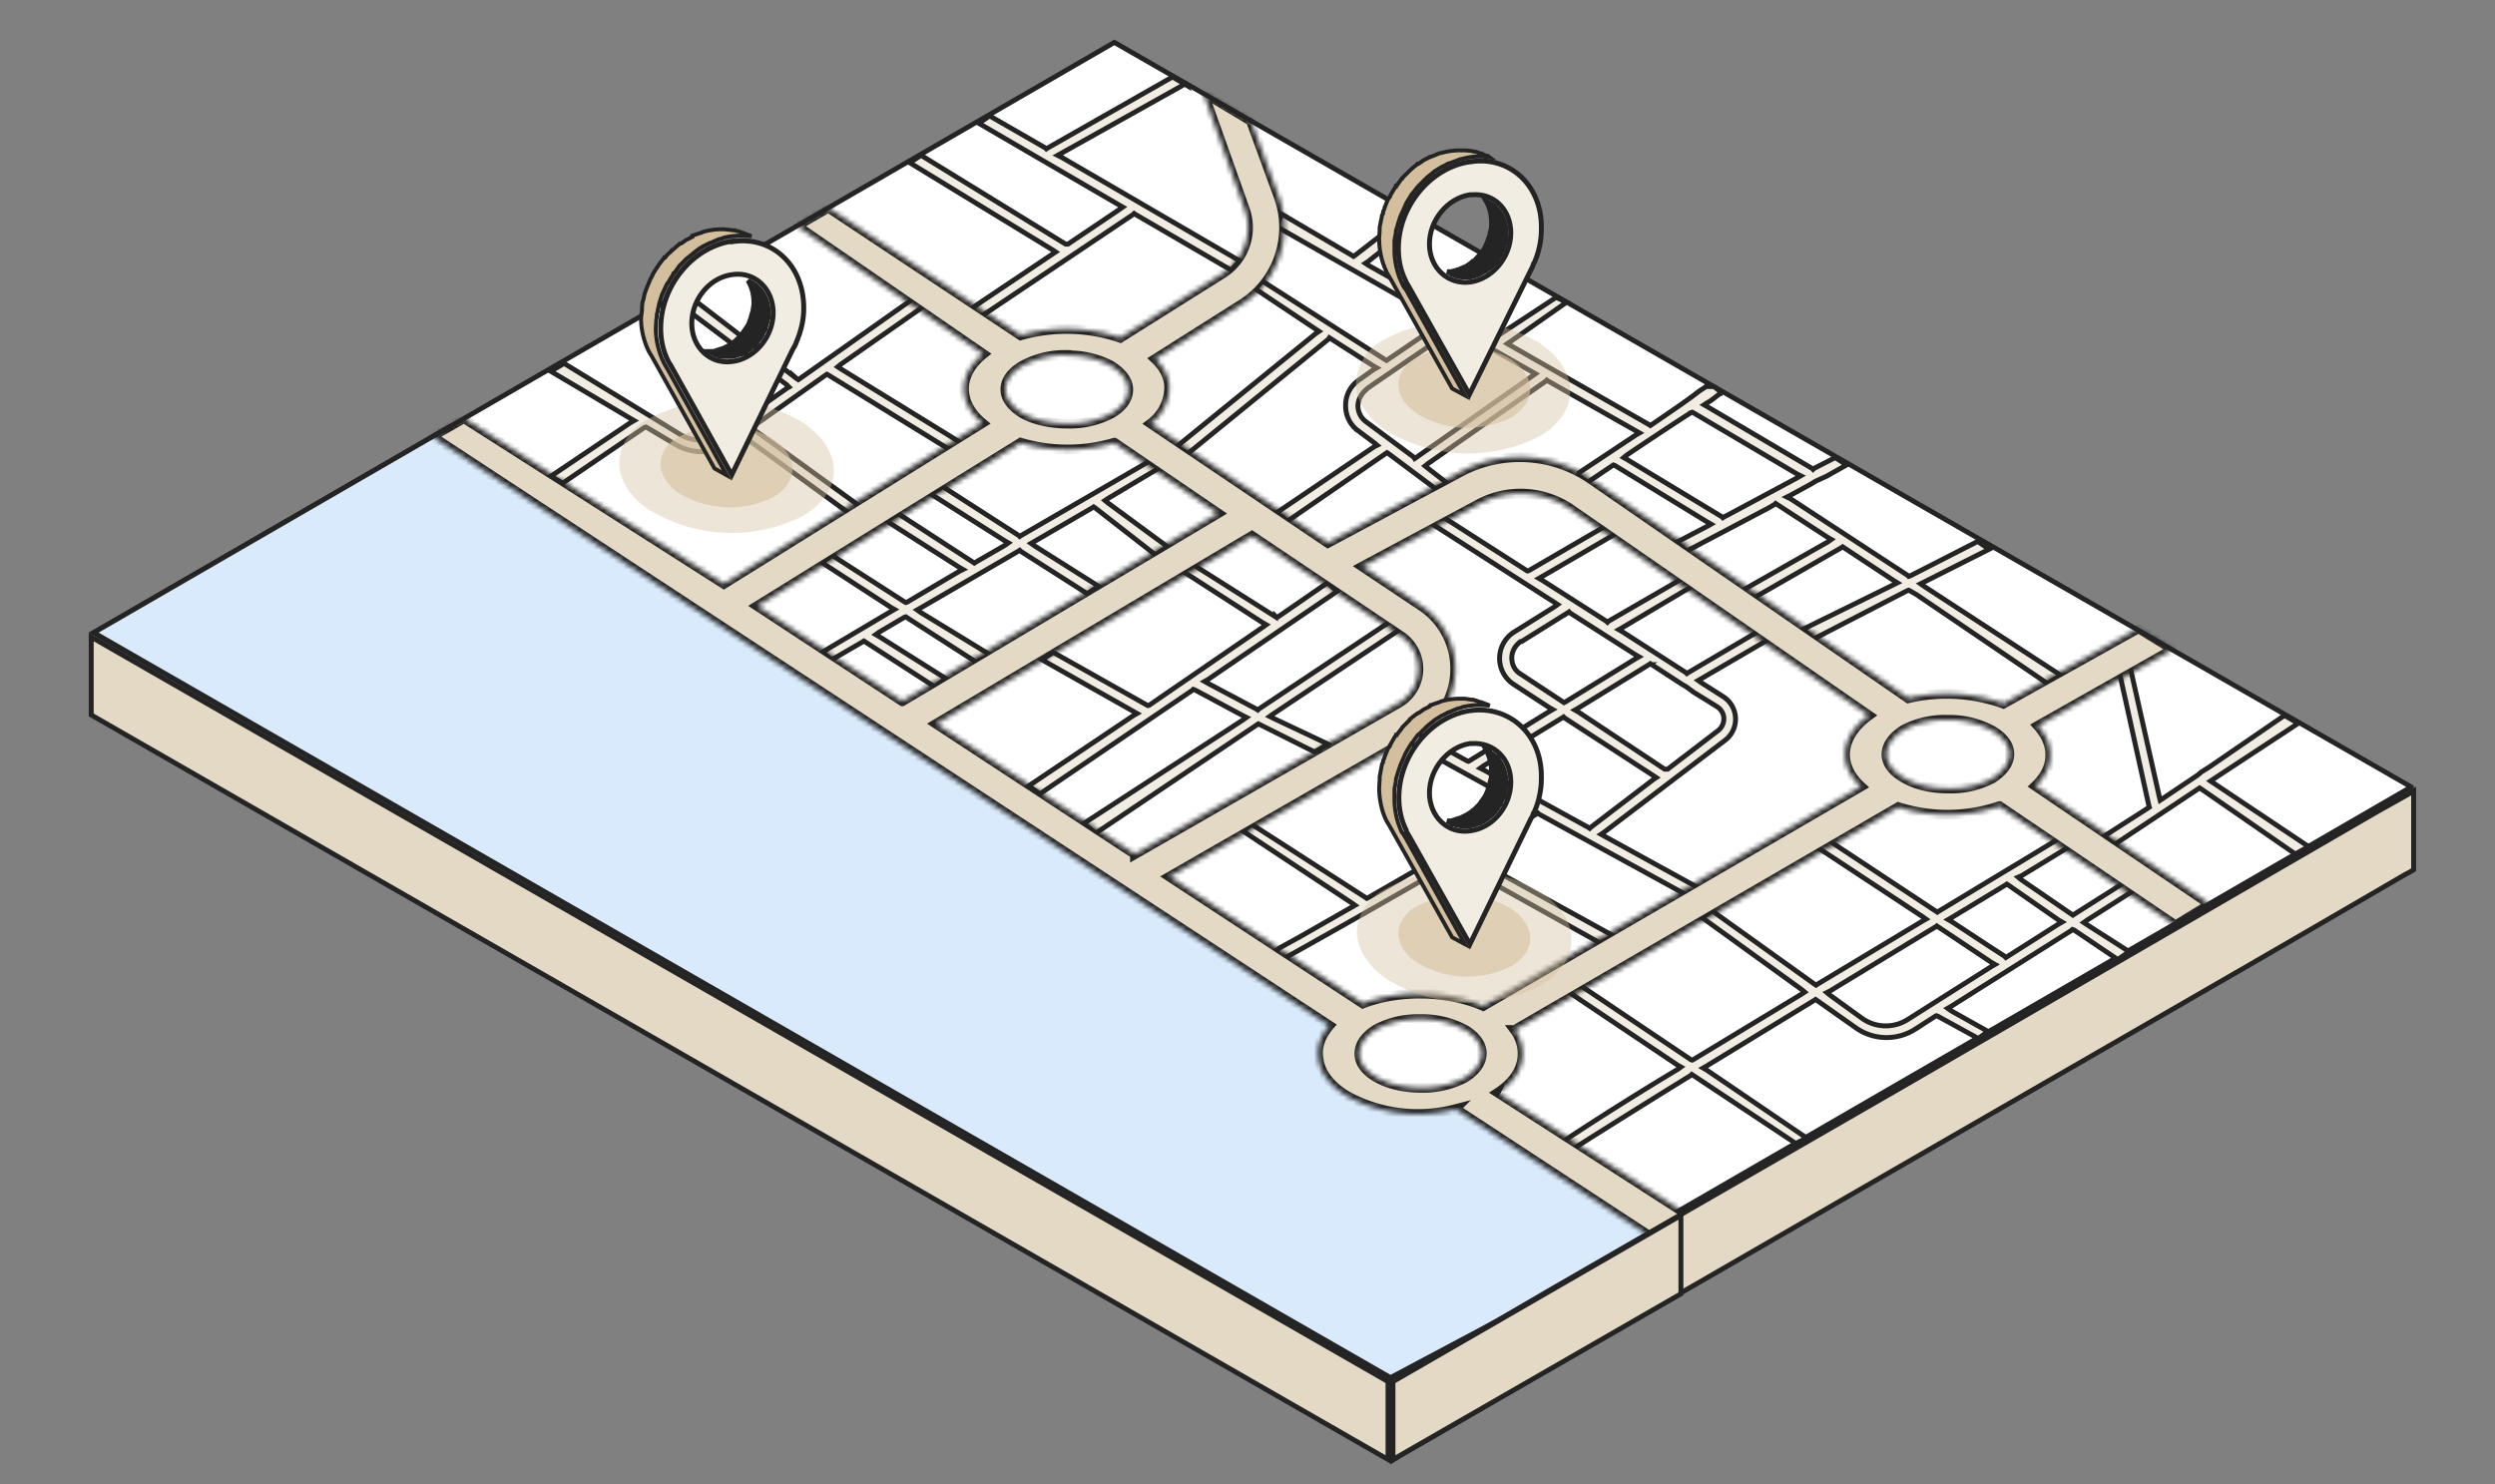 <svg xmlns="http://www.w3.org/2000/svg" width="506" height="301" fill="none"><rect width="100%" height="100%" fill="#808080" stroke="none"/><style><![CDATA[.B{fill:#d3bf9e}.C{stroke:#242424}.D{fill:#f2ede2}.E{fill:#242424}.F{stroke-width:.8}]]></style><g class="C"><path fill="#fff" d="M489 159.6 282 279.4 19 128.3 226 8.6l263 151Z"/><path fill="#d8eafb" d="M272.8 206.5a14.8 14.8 0 0 0-.4 2.1 21 21 0 0 0 0 5.6c.2 2 .8 4.1 2.2 5.8a8.5 8.5 0 0 0 6.5 2.9 80.8 80.8 0 0 0 17.3-1.3l37.8 29-54.2 28.8L19 128.3l71.9-41.6 181.9 119.8Z"/><path fill="#fff" d="m443.6 185.9-106.3 61.5-36.2-22.8 2.4-2.6a8 8 0 0 0 1.5-4 63.2 63.2 0 0 0-.2-11.3v-.2l75-45.6a191.2 191.2 0 0 1 12.9 2.2c5.2.9 9.1-.1 11.7-1.4a14.4 14.4 0 0 0 3.6-2.4l35.6 26.6Z"/><g class="D"><path d="M288 44.7L277.5 53l-.6.4.6.4L303 68.2l.3.1.3-.1 12-7.9 2.1 1-11.4 8-.6.4.7.4 28 16 .3.2.3-.2c5.3-3.6 8-5.5 9.5-6.7l1.5-1c.2-.2.4-.2.5-.2h.1v.2h1l1.3 1 .5.2c-.1 0-.3 0-.4.2-.2 0-.5.3-.8.5-.5.4-1.2 1-2 1.4l-.6.4.7.4L367.5 95l.2.2.2-.2 4.3-2.2 2.3 1.5-4.1 2.3-2.2 1-.8.5-4.2 2.3-.8.4.8.4 23.7 15.5.2.2.3-.1 13.7-7 2.3 1.6-13.1 6.6-.8.4.7.5L418 137l-2.8 1.6-26.5-18-1.4-.8-.2-.1-.3.1-19 9.8-2.1-2 18.3-9 .8-.4-.8-.5-10-6.6-.3-.2-.3.2-19 10.9-1.3-2.1 17.6-10 .7-.5-.7-.4-10.3-6.7-.3-.2-.2.2-1.2.7-16.7 8.8-2-1.8 6.3-3.3.7-.4-.7-.4-18.8-11.5-.3-.1-.3.2-4.9 3.3-2-1.4.2-.5 11.6-7.7.7-.4-.7-.4L314 77.3l-.3-.2-.2.2-24 16.8-.5.4.5.4 4 3.1-2.4 1.1-9.5-7.1-.3-.2-.3.2-19.9 13.7-2.2-1.7 19.8-13.4.6-.3-.6-.5-3.2-2.4-.3-.2a6.3 6.3 0 0 1-2.3-5c0-2.1 1-4 2.8-5.2l2.8-2 .7-.4-.7-.4-8.6-5.5-.3-.2-.2.3L240.9 92l-2.3-1.4 28.3-23 .6-.4-.6-.4-12.3-8.2L256 57l25 16 .2.1.3-.2 10.6-7.2.6-.5-.7-.4L259 46l.9-2.6 14.3 8.4.3.2.3-.2 11.6-9 1.5 2zm54.9 39a782 782 0 0 0-13 8.6l-.6.5.7.4 19.2 11.6.2.2.3-.2.8-.4 14-7.5.7-.4-.8-.4-21-12.4-.2-.1-.3.1zm-48-17l-17.5 12-.3.3c-.4.3-.8.8-1.1 1.3a4 4 0 0 0-.6 1.9 4 4 0 0 0 1.6 3.3l9.7 7.2.2.3.3-.2 23.5-16.5.7-.5-.7-.4-15.3-8.7-.2-.2-.3.2zm-59.8 28.2l-10.4 6.2-.6.4.6.5 12.1 8.9-2.5 1.6-12.2-9.5-.3-.2-.3.2-11.7 6.8-.7.4.7.5 13 8.2-2.3 1.5-13.5-8.6-.2-.2-.3.2-19.8 11.5-.7.4.7.5 14.1 8.6-2.8 1.5-14-9-.3-.2-.3.1-5.1 3-.7.5.7.4 13.5 8.5-2.2 1.7-14.1-9.1-.3-.2-.3.2-6.2 3.6-2-1.5 14-8.3.7-.4-.7-.4-14-9.1 2-1.5 14.8 9.5.2.1.3-.1 10.5-6.2.8-.4-.7-.4-14.9-9.5 2.5-1.4 15.1 9.8.3.2.3-.2 5.9-3.4.7-.5-.7-.4-15-9.5 2.4-1.5 15.4 9.9.2.2.3-.2 25.9-15 2.1 1.3zm74.5 20.8l.2.1.3-.1 17.2-10 1.3 2-15.8 9.2-.7.4.7.4 13 8.3.2.2.2-.2 16.6-9.6 1.2 2-15 8.9-.7.4.7.4 12.9 8.3.2.2.3-.2 15.8-9.3 1.3 2.1-14.4 8.4-.7.4.7.5 4.4 2.8a5.4 5.4 0 0 1 .4 8.8l-24.6 18.7-.6.4.7.4 20.2 11.1-1.2 2.1-32.3-17.7-.2-.2-.3.2-13.4 7.8-.8.4.8.5 29 16-2.6 1.5-29.4-16.4-.2-.2-.3.2a2318.8 2318.8 0 0 1-33.4 19c-1 .5-1.5.6-1.7.6v-.2l-.5-1-.1-.1h-.2l-.3-.2 1.1-.8 4-2.2 10.5-6 .7-.4-.7-.5-22.1-14.6 1.9-1.3 23 14.8.3.2.2-.1 31.2-18 .8-.5-.8-.4-23-12.7 1.2-2.1 10.7 5.9.3.1.2-.1 16.2-10 .7-.4-.7-.4-7.2-4.7a6.3 6.3 0 0 1 .2-10.7l8-5 .7-.5-.6-.4-24.8-15.9 1.3-2 17.8 11.4zm7.2 29.9l-15.9 9.7-.7.5.8.4 21.1 11.6.3.2.2-.2 12.7-9.7.6-.4-.6-.4-18-11.7-.2-.2-.3.2zm17.6-10.8l-14.3 8.8-.7.4.7.4 17.5 11.6h.6l10.2-7.8a3 3 0 0 0 1.2-2.5v-.2a3 3 0 0 0-1.4-2.2l-4.7-2.9-1.5-1.1-1-.6-6-3.9-.3-.2-.3.2zm-16.5-10.5l-9.3 5.8h-.2c-1.1.8-1.8 2-1.8 3.3 0 1.4.6 2.6 1.8 3.3l8.5 5.6.3.2.2-.1 14.3-8.8.7-.4-.7-.4-13.3-8.5-.2-.2-.3.2z"/><path d="M258.7 125l.2.2.3-.1 10-6.9 2 1.7-26.2 17.9-.7.4.7.4 9.8 5.2.3.2.2-.2 27-18 1.4 2-25.5 17-.7.5.8.4 11 5.2-2.7 1.6-11.2-5.6-.2-.1-.3.2-32.7 22-2.4-2 32.3-21 .7-.5-.8-.4-9.7-5.2-.3-.1-.2.2-30.9 21-2.3-1.6 21.3-14.3.7-.4-.7-.4-18.6-10.5 2.3-1.5 19 10.7.2.1.3-.1 23-15.8.7-.5-.7-.4-16.3-10.5 2.3-1.2 16.6 10.5zm162.8 45.6l-11.5 7-.7.3.6.5 10.2 7 .3.2.3-.2 12.3-7.8 1.3 2-11 7-.7.5.6.4 8.6 5.5-2.3 1.6-8.9-6-.3-.1-.2.2-24.4 15.4-.7.4.7.5 7.5 4.2-2 1.4-8.2-4.5-.3-.1-.2.1-4.2 2.7a10.8 10.8 0 0 1-12-.4l-7.8-5.5-.3-.2-.3.2-21.8 13.3-.7.4.7.4 20.3 13.8-2.2 1.1-20.8-13.8-.3-.2-.2.2a2389.7 2389.7 0 0 0-25.6 16l-.7-.8-.2-.2H315l.2-.2c.3-.3 1-1 2.7-2a641 641 0 0 1 22.3-14l.7-.5-.7-.4-22.8-15.3 1.4-2 24.1 16.2.3.1.2-.1 22-13.3.6-.4-.6-.5-20.2-14.6 2-1.4 20.8 14.9.3.2.3-.2 21.3-12.8.7-.4-.7-.5-21.7-14.3 1.4-2 23 15.2.3.2.3-.2 27-16.3 1.3 2.1zm-29 17.4l-21.4 13-.6.3.6.5 6.5 4.7a8.3 8.3 0 0 0 9.4.2l16.9-10.7.7-.4-.7-.4-10.8-7.2-.3-.2-.2.2zm14.2-8.5l-10.9 6.6-.7.4.7.4 7.6 5 3.1 2 .3.3.3-.2 10.4-6.6.7-.4-.7-.4-10.2-7.1-.3-.2-.3.2zm31.2-18l.2.8.6-.4 7-4.7.7-.6 1.6-1 15.3-10.5 2.8 1.6-17.2 11.3-.6.4.6.4 19.3 12.9-2.7 1.5-19.1-13.2-.3-.2-.3.2-17 11.3-2.1-1.7 8.9-5.7.3-.2-.1-.3-6.5-29.4 2.3-.5 6.3 28zM160.8 76.1l.8.7.3.2.3-.2 24.1-17 1.5 2-17.3 12.1-.6.5.6.4L195.2 90l-1.3 2-26-16-.2-.1-.3.2L153 86.3l-.5.4.5.5 22.8 16.5-1.4 2-23.5-17.1v-.7l-.8.5-1.8 1.3a10.3 10.3 0 0 1-11 .6l-.4-.2-5.7-3.4-.2-.1-.3.1L114.1 98l-2.4-1.4 16.2-10.9.7-.4-.7-.4-16.2-9.6 2.7-1.6 23.7 14.5a8 8 0 0 0 8.6-.4l12.8-9 .5-.3-.5-.5-23-17.3 1.5-2 22.8 17.5zM240.4 17l-25 14-.9.5.8.4 36.1 21-1.7 1.9-19.4-11.3-.3-.2-.2.2-31.3 21-1.4-2 16.4-11 .6-.4-.6-.4-29-17.7 2.3-1.5 29.3 18h.5l10.4-7 .7-.5-.7-.4L198.5 25l2.2-1.5L212 30l.2.2.3-.2 25.3-14.4 2.7 1.6z"/></g></g><mask id="A" fill="#fff"><path d="M295 225a30 30 0 0 1-21.6-2.6c-3.5-2-5.7-4.8-6-7.7-.4-2.3.4-4.6 2.2-6.7L87.6 88.5l6.5-3.7 52.7 33.6 52.4-32.6c-2.4-2-3.7-4.4-3.7-7 0-2.5 1.4-5 3.9-7l-37.8-26 6.4-3.7L207 68a34 34 0 0 1 20.2.5l20.7-13a11 11 0 0 0 4.5-13.2L244 18.7l9.7 5.8 5.6 15.3c3 8.1-.1 17.4-7.6 22l-17.4 11c2 1.9 3 4.1 2.8 6.4a9.3 9.3 0 0 1-3.7 6.7l35.9 24.2 26.9-14.4a25.6 25.6 0 0 1 26.5 1.5l64.3 44.4a34.2 34.2 0 0 1 19.3 1.1l27.4-15.3 7 4.3-27.4 15.5c1.7 1.9 2.6 4 2.5 6.1 0 2.2-1.1 4.3-3 6.1l35.4 24-7 4.3-35.7-24.2a32.8 32.8 0 0 1-20.5.2l-77.8 45.2a8 8 0 0 1 1.5 6c-.4 2.5-2 4.8-4.9 6.7l38.2 24.6-6.7 5-39.8-26.1h-.6Zm-7-18.3a18 18 0 0 0-8.8 2c-2.3 1.4-3.5 3.1-3.5 5 0 1.8 1.2 3.5 3.5 4.8 2.4 1.4 5.6 2.1 9 2.1a18 18 0 0 0 8.8-2c2.3-1.4 3.5-3.1 3.5-5 0-1.7-1.2-3.5-3.5-4.8a18.2 18.2 0 0 0-9-2.1Zm0-5.2c4.6 0 9.1.9 12.8 2.5l76.6-44.5c-2.2-2-3.4-4.5-3.2-7 .2-2.7 1.9-5.3 4.8-7.4l-60.4-41.8a18 18 0 0 0-18.8-1l-23.5 12.6 12 8a15.3 15.3 0 0 1-1 26.1l-50.1 28.8 39.2 25.7c3.4-1.3 7.4-2 11.6-2Zm-57.8-28.3 53.4-30.6a8 8 0 0 0 .5-13.6l-30.2-20.3-64 38.1 38.7 25.4 1.6 1ZM395 146a18 18 0 0 0-8.9 2c-2.2 1.4-3.5 3.1-3.5 5 0 1.8 1.3 3.5 3.6 4.8 2.4 1.4 5.5 2.1 8.9 2.1a18 18 0 0 0 8.9-2c2.2-1.4 3.5-3.1 3.5-5 0-1.8-1.3-3.5-3.6-4.8a18.2 18.2 0 0 0-8.9-2.1Zm-212-3.8 64-38.1-21-14.3a33.6 33.6 0 0 1-19 0l-53.4 33.1 29.4 19.3ZM216.3 72a18 18 0 0 0-8.8 2.1c-2.3 1.3-3.6 3-3.6 4.9 0 1.8 1.3 3.5 3.6 4.9 2.4 1.3 5.6 2 9 2a18 18 0 0 0 8.8-2c2.3-1.3 3.5-3 3.5-4.9 0-1.8-1.3-3.5-3.6-4.9a18.2 18.2 0 0 0-8.9-2Z"/></mask><g fill="#e4d9c4" class="C"><path stroke-width="2" d="M295 225a30 30 0 0 1-21.6-2.6c-3.5-2-5.7-4.8-6-7.7-.4-2.3.4-4.6 2.2-6.7L87.6 88.5l6.5-3.7 52.7 33.6 52.4-32.6c-2.4-2-3.7-4.4-3.7-7 0-2.5 1.4-5 3.9-7l-37.8-26 6.4-3.7L207 68a34 34 0 0 1 20.2.5l20.7-13a11 11 0 0 0 4.5-13.2L244 18.7l9.7 5.8 5.6 15.3c3 8.1-.1 17.4-7.6 22l-17.4 11c2 1.9 3 4.1 2.8 6.4a9.3 9.3 0 0 1-3.7 6.7l35.9 24.2 26.9-14.4a25.6 25.6 0 0 1 26.5 1.5l64.3 44.4a34.2 34.2 0 0 1 19.3 1.1l27.4-15.3 7 4.3-27.4 15.5c1.7 1.9 2.6 4 2.5 6.1 0 2.2-1.1 4.3-3 6.1l35.4 24-7 4.3-35.7-24.2a32.8 32.8 0 0 1-20.5.2l-77.8 45.2a8 8 0 0 1 1.5 6c-.4 2.5-2 4.8-4.9 6.7l38.2 24.6-6.7 5-39.8-26.1h-.6Zm-7-18.3a18 18 0 0 0-8.8 2c-2.3 1.4-3.5 3.1-3.5 5 0 1.8 1.2 3.5 3.5 4.8 2.4 1.4 5.6 2.1 9 2.1a18 18 0 0 0 8.8-2c2.3-1.4 3.5-3.1 3.5-5 0-1.7-1.2-3.5-3.5-4.8a18.2 18.2 0 0 0-9-2.1Zm0-5.2c4.6 0 9.1.9 12.8 2.5l76.6-44.5c-2.2-2-3.4-4.5-3.2-7 .2-2.7 1.9-5.3 4.8-7.4l-60.4-41.8a18 18 0 0 0-18.8-1l-23.5 12.6 12 8a15.3 15.3 0 0 1-1 26.1l-50.1 28.8 39.2 25.7c3.4-1.3 7.4-2 11.6-2Zm-57.8-28.3 53.4-30.6a8 8 0 0 0 .5-13.6l-30.2-20.3-64 38.1 38.7 25.4 1.6 1ZM395 146a18 18 0 0 0-8.9 2c-2.2 1.4-3.5 3.1-3.5 5 0 1.8 1.3 3.5 3.6 4.8 2.4 1.4 5.5 2.1 8.9 2.1a18 18 0 0 0 8.9-2c2.2-1.4 3.5-3.1 3.5-5 0-1.8-1.3-3.5-3.6-4.8a18.2 18.2 0 0 0-8.9-2.1Zm-212-3.8 64-38.1-21-14.3a33.6 33.6 0 0 1-19 0l-53.4 33.1 29.4 19.3ZM216.3 72a18 18 0 0 0-8.8 2.1c-2.3 1.3-3.6 3-3.6 4.9 0 1.8 1.3 3.5 3.6 4.9 2.4 1.3 5.6 2 9 2a18 18 0 0 0 8.8-2c2.3-1.3 3.5-3 3.5-4.9 0-1.8-1.3-3.5-3.6-4.9a18.2 18.2 0 0 0-8.9-2Z" mask="url(#A)"/><path d="M489.5 176.4a20.8 20.8 0 0 1-1.8 1 10641.4 10641.4 0 0 1-29.8 17.3L386.3 236l-71.9 41.5-23.7 13.8-6.6 3.8-1.6 1v-16s.2 0 .3-.2l1.8-1 6.6-3.8 23.7-13.8 72-41.5a1233656.1 1233656.1 0 0 0 94.9-55l6.4-3.6 1.3-.8v16zm-208 103.8V296l-263-151v-15.8l263 151z"/><path d="M340.9 262.4 282.5 296v-15.8l58.4-33.7v15.9Z"/></g><g class="B"><path d="M280.8 87c.2.3.5.4.8.6a32 32 0 0 0 30.8.8c3.8-2.3 5.8-5.3 6-8.5h0c.3-3.7-1.9-7.6-6.5-10.5a32 32 0 0 0-32.3.1A10.7 10.7 0 0 0 275 78v.3c.2 3.1 2.2 6.2 5.8 8.8z" opacity=".4"/><path d="m287.2 83.7.5.4a19.7 19.7 0 0 0 18.9.5c2.3-1.5 3.6-3.3 3.7-5.3.2-2.3-1.2-4.6-4-6.5a19.7 19.7 0 0 0-19.8.2c-2 1.4-3 3.3-2.9 5.2v.1c.2 2 1.3 3.9 3.6 5.4Z" opacity=".6"/></g><g class="C"><path d="M302 41.2c2 1 3.4 3.3 3.4 6v.5l-.1 1.2v.2l-.2.3-.2 1-.1.2a9.6 9.6 0 0 1-.5 1v.1l-.3.3-.3.6-.3.4-.2.2-.1.1v.1a9.2 9.2 0 0 1-.8.8h-.2l-.1.2-.3.2-.3.3-.3.1-.5.3-.2.1a1.6 1.6 0 0 1-.4.2l-.2.1a7.9 7.9 0 0 1-1.7.5h-1.5l-.8-.1h-.2l-.2-.1-.3-.1-.4-.2h-.2l-.2-.2-.8-.4h.8l1.5-.4.4-.2 1-.4a9 9 0 0 0 1.3-.9l.2-.2h.1l.2-.1 1-1.1.3-.3.7-1 .2-.4.6-1.3v-.2l.4-1v-.3l.1-.4c.2-.6.2-1.2.2-1.8 0-1.6-.4-3.1-1.1-4.3l.7.4Z" class="E"/><path d="m290 31.8-.1.1-.2.1-1 .5-.4.3-.6.4h-.1a17.7 17.7 0 0 0-1.7 1.4l-.2.2-.5.5a17.3 17.3 0 0 0-.7.7l-.1.2h-.1l-1 1.4-.1.1h-.1v.1a19.9 19.9 0 0 0-1.1 1.8l-.1.2v.1l-.4.5-.7 1.7c0 .3-.2.6-.3.8v.4l-.2.3-.2 1-.1.5-.2 1v.6l-.1 1.6c0 2.5.5 4.7 1.4 6.6l.1.3.3.5.3.5 12.7 22.6 2.6 1.4-12-21.5c-.3-.3-.5-.7-.6-1l-.2-.3a16 16 0 0 1-1.5-6.5v-2.1l.1-.6.2-1v-.4l.1-.3.3-1 .2-.7.3-.9 1-2.2.2-.5 1.1-1.8h.1l.1-.2 1-1.3.5-.5 1-1a10.4 10.4 0 0 0 .4-.4l1.6-1.3.8-.5.5-.3 1-.5.3-.2h.1l1.9-.7.5-.2.5-.1a14 14 0 0 1 3.5-.5h.4l1.6.2-.4-.3h-.3l-1-.5h-.2l-.8-.3-.7-.1a5 5 0 0 1-.3-.1l-1.3-.1h-.9a13.8 13.8 0 0 0-3.8.5l-.5.1-1.7.7h-.1Zm0 0Z" class="B F"/><path d="M298.3 32.8c7.9-1.2 14.4 4.8 14.3 13.4v.3c0 2.3-.5 4.6-1.4 6.7l-.2.3-.2.6-.3.6L298 80l-12.3-21.9-.6-1V57c-1-2-1.5-4.1-1.5-6.6 0-8.6 6.6-16.5 14.6-17.6Zm8.1 14.5c0-4.8-3.4-8.2-7.9-7.8h-.4c-4.5.7-8.2 5.1-8.2 10 0 4.8 3.7 8.3 8.3 7.7 4.6-.7 8.2-5.1 8.2-10Z" class="D"/></g><g class="B"><path d="m281 198.4.8.5a32 32 0 0 0 30.8.9c3.8-2.4 5.9-5.4 6.1-8.6.3-3.7-2-7.6-6.6-10.5a32 32 0 0 0-32.2.2c-3.3 2.4-4.8 5.4-4.7 8.5v.2c.3 3.1 2.2 6.2 5.8 8.8Z" opacity=".4"/><path d="m287.2 195 .5.4a19.7 19.7 0 0 0 18.9.5c2.3-1.4 3.6-3.3 3.7-5.2.2-2.3-1.2-4.7-4-6.5a19.7 19.7 0 0 0-19.8.1c-2 1.5-3 3.4-2.9 5.2v.2c.2 1.9 1.3 3.8 3.6 5.4Z" opacity=".6"/></g><g class="C"><path d="M302 152.5c2 1.1 3.4 3.3 3.4 6.1v.4l-.1 1.2v.2l-.2.3-.2 1v.1l-.1.1-.5 1v.2l-.3.3-.3.5c0 .2-.2.2-.3.4l-.2.3-.1.1a9.2 9.2 0 0 1-.8.8l-.2.1-.1.1-.3.3-.3.2-.3.2a8 8 0 0 1-.5.3l-.2.1a1.6 1.6 0 0 1-.4.2h-.2l-.4.2a7.3 7.3 0 0 1-2.5.4h-.3l-.8-.2h-.4l-.3-.2-.4-.1h-.2v-.1l-.2-.1-.8-.4h.8l1.5-.5.4-.1 1-.5a8.8 8.8 0 0 0 1.3-.8l.2-.2h.1l.2-.2 1-1 .3-.4.7-1 .2-.3.6-1.3v-.2l.4-1.1v-.3l.1-.3c.2-.6.2-1.2.2-1.8 0-1.6-.4-3.1-1.1-4.4l.7.4Z" class="E"/><path d="M290 143.2h-.1l-.2.2-1 .5-.4.3-.6.4h-.1a17.7 17.7 0 0 0-1.7 1.3v.1l-.2.2-.5.5-.5.5-.2.2-.1.1-.1.2-1 1.3h-.1v.1h-.1a20 20 0 0 0-1.1 1.9l-.1.1v.2l-.4.5-.7 1.7c0 .3-.2.5-.3.8v.3l-.2.3-.2 1-.1.6-.2 1v.6l-.1 1.6c0 2.4.5 4.7 1.4 6.6l.1.2.3.5.3.5 12.7 22.6 2.6 1.4-12-21.5a25 25 0 0 1-.6-1l-.2-.2a16 16 0 0 1-1.5-6.5V160l.1-.5.2-1.1v-.4l.1-.3.3-1 .2-.6.3-.9 1-2.3.2-.4 1.1-1.8.1-.1.1-.1 1-1.4.5-.4 1-1 .2-.2.2-.2 1.6-1.3.8-.5.5-.3 1-.5.3-.2h.1l1.9-.8.5-.1.5-.2a13.8 13.8 0 0 1 3.5-.4h.4l1.6.1-.4-.2-.3-.1-1-.4a2.7 2.7 0 0 0-.2 0l-.8-.3-.7-.2a4.3 4.3 0 0 1-.3 0l-1.3-.2h-.9a13.8 13.8 0 0 0-3.8.5l-.5.2-1.7.6h-.1Zm0 0Z" class="B F"/><path d="M298.3 144.1c7.9-1 14.4 4.9 14.3 13.5v.3c0 2.3-.5 4.6-1.4 6.7l-.2.3-.2.6-.3.5-12.4 25.5-12.3-21.9-.6-1v-.2c-1-2-1.5-4.2-1.5-6.6 0-8.7 6.6-16.6 14.6-17.7Zm8.1 14.5c0-4.7-3.4-8.1-7.9-7.8h-.4c-4.5.7-8.2 5.2-8.2 10s3.7 8.4 8.3 7.7c4.6-.6 8.2-5 8.2-9.9Z" class="D"/></g><g class="B"><path d="m131.3 103.2.9.5a32 32 0 0 0 30.7.9c3.9-2.4 6-5.4 6.2-8.6.2-3.7-2-7.6-6.6-10.5a32 32 0 0 0-32.3.2c-3.2 2.4-4.7 5.4-4.6 8.5v.2c.2 3.1 2.1 6.2 5.7 8.8Z" opacity=".4"/><path d="M137.5 99.9c.2 0 .3.2.5.3a19.7 19.7 0 0 0 19 .5c2.3-1.4 3.5-3.3 3.7-5.2.1-2.3-1.2-4.7-4-6.5a19.7 19.7 0 0 0-19.9.1c-2 1.5-3 3.4-2.8 5.2v.2c.1 1.9 1.3 3.8 3.5 5.4Z" opacity=".6"/></g><g class="C"><path d="M152.4 57.3c2 1.1 3.4 3.3 3.4 6.1v.4c0 .4 0 .8-.2 1.2v.2l-.1.3-.3 1v.2a9.8 9.8 0 0 1-.6 1v.2l-.2.3-.3.5-.4.4-.2.3v.1h-.1l-.8.8-.1.1-.1.1-.3.3-.3.2h-.1l-.2.2c-.2 0-.3.2-.5.3l-.3.1a1.8 1.8 0 0 1-.3.2h-.3a7.8 7.8 0 0 1-1.7.5h-2.3l-.1-.1h-.2l-.4-.2-.4-.1-.1-.1-.3-.1-.7-.4h.8l1.5-.5.4-.1 1-.5.5-.3.7-.5.3-.2.2-.2 1-1 .3-.4.7-1 .2-.3c.3-.4.5-.9.6-1.3l.1-.2.3-1.1.1-.3.1-.3.2-1.3v-.5c0-1.6-.4-3.1-1.2-4.4l.7.4Zm2.8 9.2Z" class="E"/><path d="M140.4 48h-.1l-.2.2-1 .5-.4.3-.6.4h-.2l-1.5 1.3h-.1l-.1.1-.1.2-.6.5a17.3 17.3 0 0 0-.6.7h-.1v.1l-.2.1-1 1.3a2.8 2.8 0 0 1-.1.2 19.6 19.6 0 0 0-1.2 1.9v.1l-.1.2-.3.5-.7 1.7-.3.8-.1.3-.1.3-.2 1-.2.6-.1 1v.6l-.2 1.6c0 2.4.6 4.7 1.5 6.6l.1.2.3.5.3.5L144.9 95l2.5 1.4-12-21.5a25 25 0 0 1-.6-1l-.1-.2A16 16 0 0 1 133 67v-.5l.1-1.7.1-.5c0-.4 0-.8.2-1.1v-.4l.1-.3.2-1 .2-.6.3-1 1-2.2.3-.4 1.1-1.8v-.1l.2-.1 1-1.4.4-.4.6-.6.5-.5.4-.3 1.6-1.3.7-.5c.2 0 .3-.2.5-.3l1-.5.4-.2h.1l1.8-.8.5-.1.5-.2a14 14 0 0 1 3.6-.4h.4l1.6.1-.5-.2-.3-.1a13 13 0 0 0-1-.4h-.2c-.2-.2-.5-.3-.8-.3l-.7-.2a6 6 0 0 1-.3 0l-1.7-.2h-.4a13.7 13.7 0 0 0-3.8.5l-.5.2-1.8.6Zm0 0Zm-9.2 10.3Z" class="B F"/><path d="M148.6 49c8-1.2 14.4 4.8 14.4 13.4v.2c0 2.4-.6 4.7-1.5 6.8l-.1.3-.3.6-.3.5-12.4 25.5-12.2-21.9a23 23 0 0 1-.6-1l-.1-.2c-1-2-1.5-4.2-1.5-6.6 0-8.7 6.6-16.6 14.6-17.7Zm8.2 14.4c0-4.8-3.7-8.4-8.3-7.7-4.6.6-8.2 5-8.2 9.9 0 4.8 3.7 8.4 8.3 7.7 4.5-.6 8.2-5 8.2-9.9Z" class="D"/></g></svg>